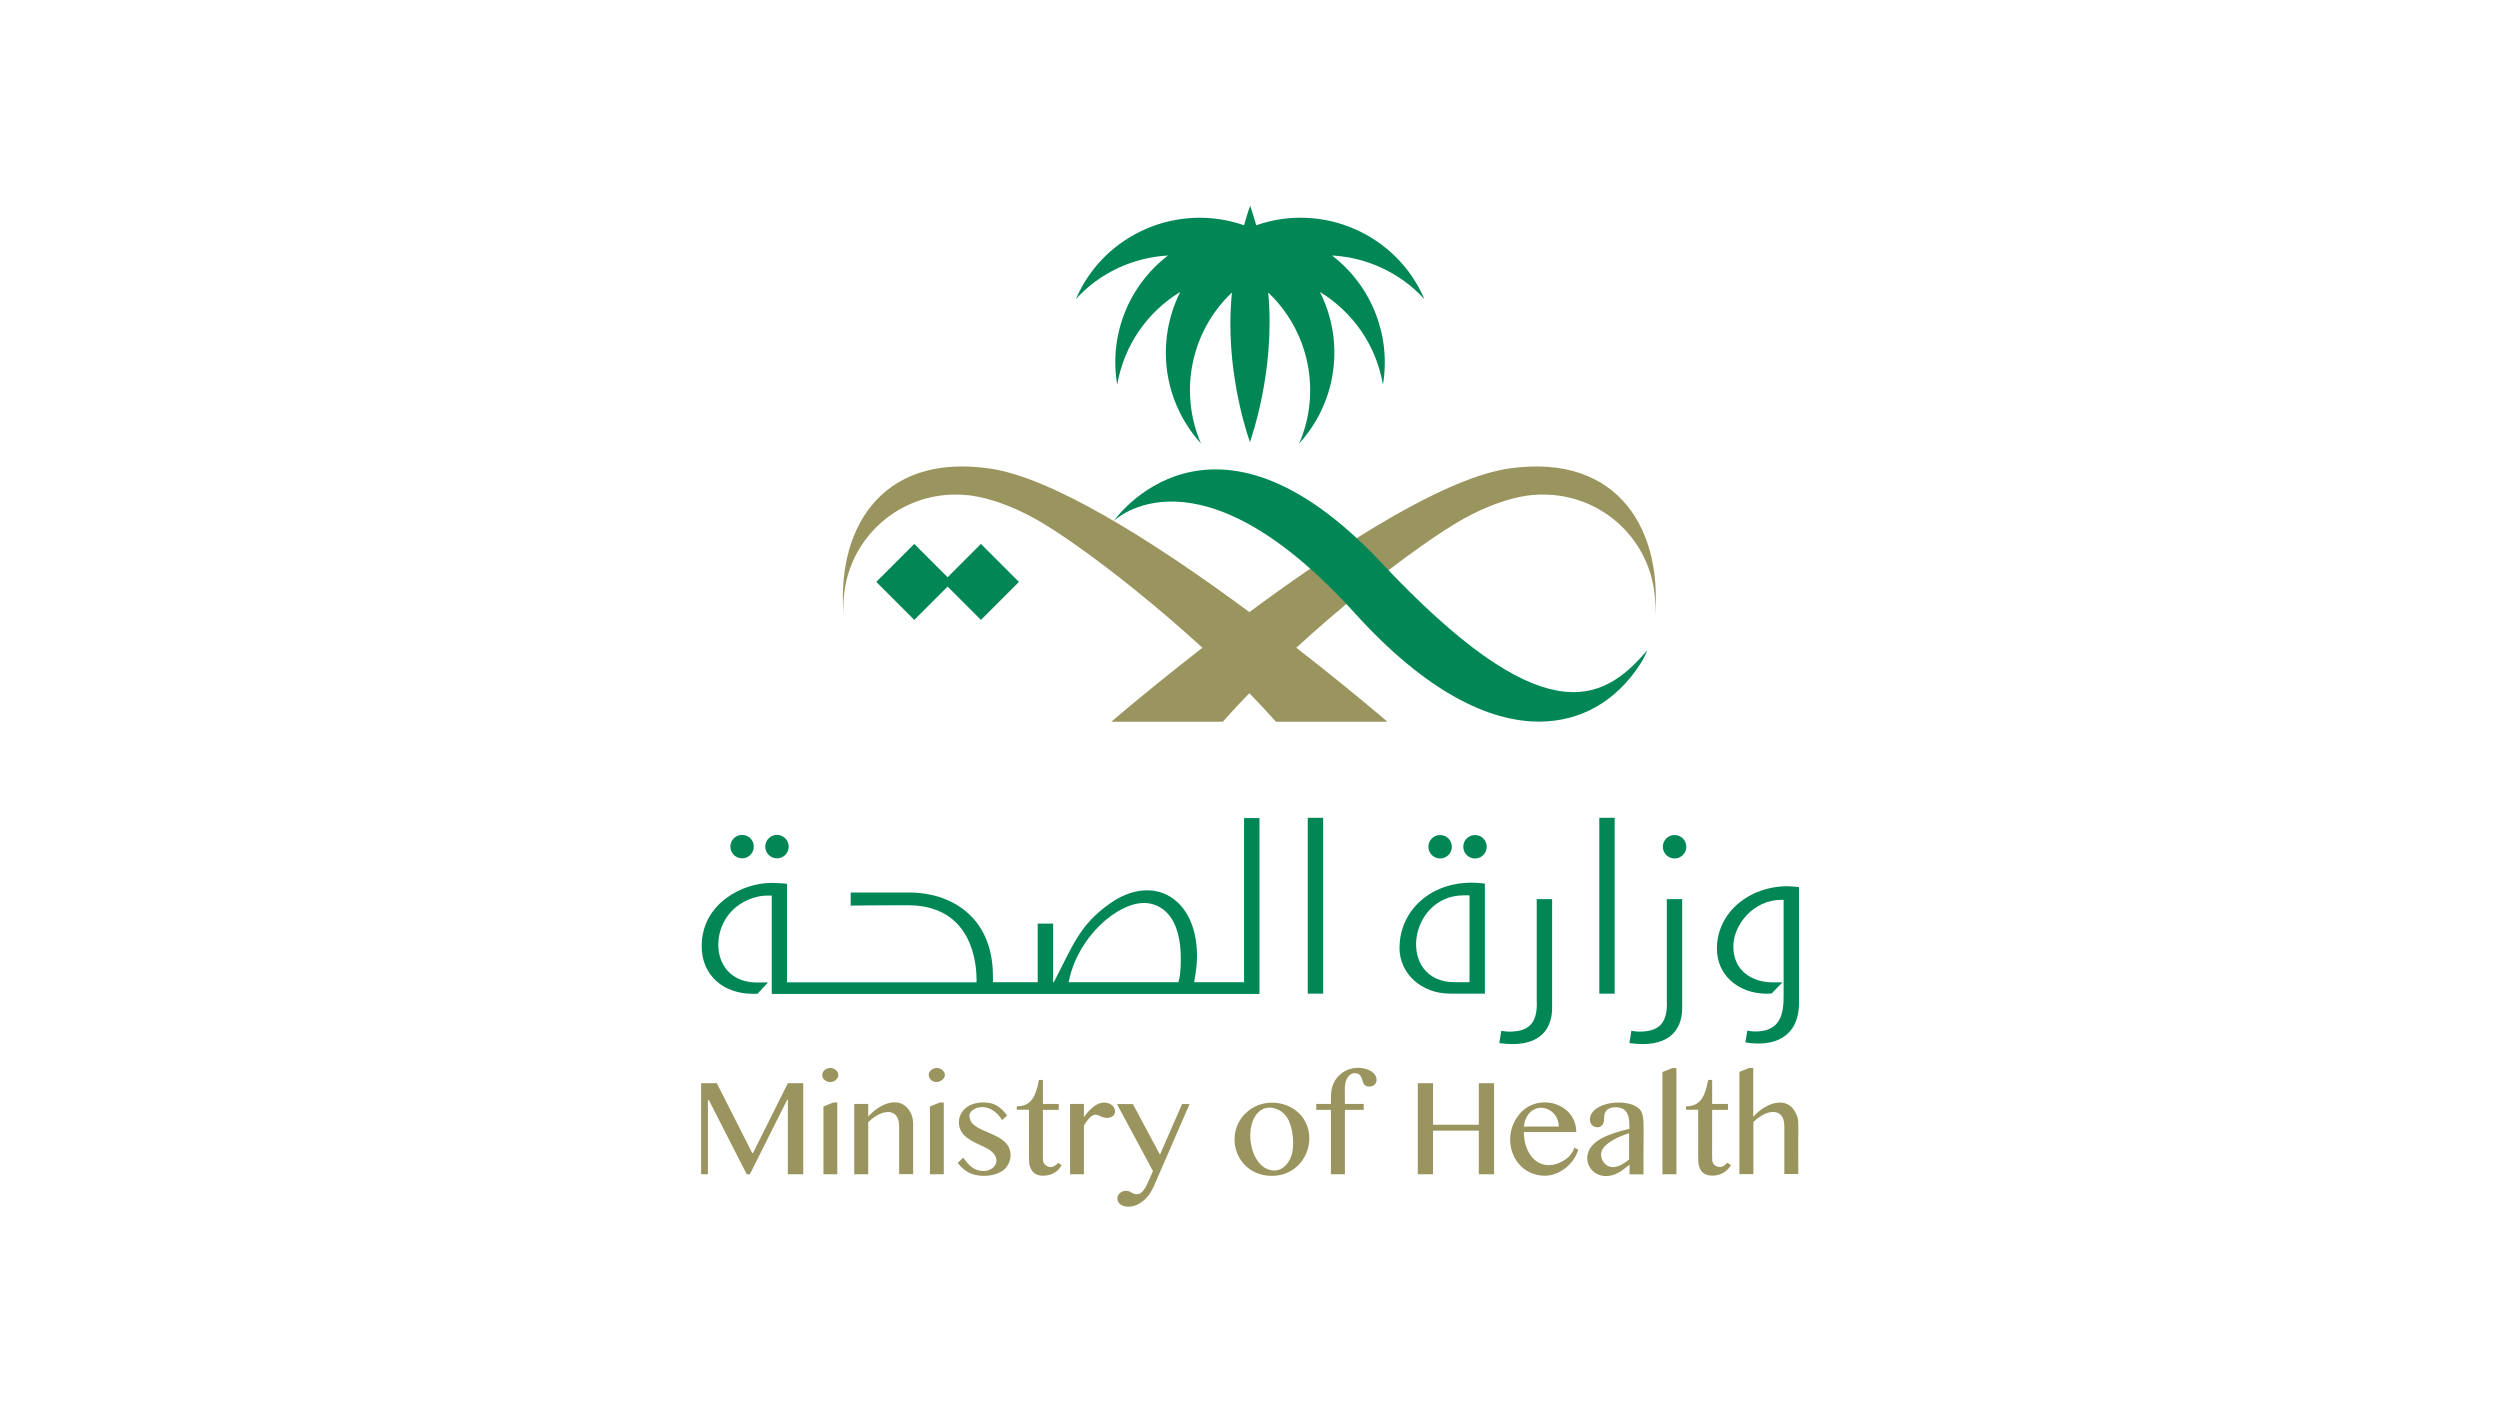<svg xmlns="http://www.w3.org/2000/svg" id="Layer_1" viewBox="0 0 177 100"><defs><style>      .st0, .st1 {        fill: #018755;      }      .st0, .st2 {        fill-rule: evenodd;      }      .st3, .st2 {        fill: #9a945e;      }    </style></defs><path class="st3" d="M74.68,82.54c-.27.17-.66.08-.8-.24-.07-.17-.03-.09-.04-3.72h1.12v-.42h-1.12v-1.7h-.28c-.21,1.05-.48,1.87-1.57,1.87v.24h.86c.02,3.56-.04,3.61.06,3.98.12.43.42.69.92.69.62,0,1.06-.27,1.34-.74l-.25-.17c-.07.08-.15.15-.24.2M65.8,76.3c.38.72,1.54.02.92-.54-.46-.39-1.15.07-.92.54M68.62,79.05c0-.69,1.45-1.17,2.33.25l.36-.32c-.33-.44-.72-.8-1.26-.89-1.32-.21-2.16.51-2.16,1.36,0,1,.91,1.34,1.82,1.77,1.57.72.67,1.97-.48,1.63-.44-.13-.77-.51-1.03-.89l-.4.37c.25.33.55.59.93.75.66.29,1.77.22,2.34-.26.54-.45.72-1.42.02-2.02-.78-.69-2.44-.84-2.44-1.74M78.17,78.06c-.58,0-1.1.57-1.43,1.04v-.94h-.98v4.98h.98v-3.45c.11-.18.26-.4.41-.55.27-.27.45-.27.77-.11.33.18.7.13.87-.01.21-.17.22-.55-.07-.78-.16-.12-.35-.18-.54-.18M58.38,75.76c-.23.21-.22.51,0,.7.53.46,1.33-.23.8-.7-.21-.18-.55-.21-.8,0M61.47,79.07v-.91h-.99v4.98h.99v-3.69c1.05-1.02,2.19-.98,2.19.28v3.4h.99v-3.57c0-.42-.14-.8-.37-1.07-.72-.88-2-.34-2.82.57M53.31,81.64h-.05l-2.51-4.95h-1.11v6.45h.48v-5.25h.07l2.68,5.25h.22l2.65-5.29h.04v5.29h1.09v-6.45h-1.09M65.84,78.34v4.8h.98v-5.08h-.29M58.3,78.34v4.8h.98v-5.08h-.29M117.7,75.9v7.24h.99v-7.52h-.28M122.06,82.54c-.28.17-.67.08-.8-.24-.07-.17-.03-.08-.04-3.72h1.12v-.42h-1.12v-1.7h-.28c-.21,1.06-.48,1.87-1.57,1.87v.24h.86c.02,3.57-.04,3.6.06,3.98.07.27.22.49.48.6.31.14.87.11,1.25-.12.22-.13.4-.31.53-.54l-.25-.17c-.07.08-.15.15-.24.2M115.94,78.42c-.51-.42-1.54-.42-2.14-.27-1.62.4-1.41,1.66-.72,1.66.38,0,.49-.29.49-.66,0-.19.03-.37.16-.52.23-.27.76-.28,1.06-.17.27.09.42.31.5.58.09.31.07.95.07.88-.72.18-1.36.35-1.98.68-2.2,1.18-.39,3.79,1.64,2.13.11-.09.23-.18.35-.27v.68h.99c-.03-3.87.16-4.26-.4-4.72M115.34,82.09c-.28.21-.53.41-.86.5-.82.25-1.34-.64-1.04-1.19.31-.57,1.28-.97,1.9-1.17v1.86ZM127.21,78.98c-.5-1.42-2.07-1.04-3.08.09v-3.46h-.28l-.7.28v7.24h.99v-3.69c1.03-1,2.19-.99,2.19.28v3.4h.99c-.03-3.6.07-3.68-.1-4.16M88.16,78.84c-1.57,1.61-.57,4.41,1.89,4.41s3.48-2.96,1.88-4.47c-.98-.92-2.73-1-3.77.07M91.46,81.73c-.17.6-.61,1.14-1.23,1.14-1.78,0-2.32-3.43-.91-4.3.49-.31,1.39-.15,1.84.61.4.68.49,1.89.3,2.55M82.13,81.76l-1.92-3.59h-1.13l2.55,4.74c-.39.88-.54,1.31-.86,1.55-.16.12-.39.1-.5.05-.16-.06-.16-.09-.32-.16-.37-.14-.84.09-.84.51,0,.78,1.75,1,2.57-.85l2.54-5.84h-.53l-1.57,3.59ZM97.1,75.86c-.57-.37-1.65-.4-2.33.32-.67.71-.52,1.55-.54,1.98h-1.04v.42h1.04v4.56h.99v-4.56h1.33v-.42h-1.33c.01-.94-.09-1.45.19-1.87.11-.17.28-.31.49-.31.78,0,.32.95,1.05.95.59,0,.71-.71.15-1.07M111.22,81.72c-.22.29-.55.52-.95.66-1.37.49-2.38-.67-2.38-2.23h3.71c0-2.05-2.68-2.82-3.99-1.31-1.47,1.71-.46,4.4,1.77,4.4,1.03,0,2.08-.84,2.36-1.85l-.28-.13c-.05.16-.12.31-.24.45M108.02,79.23c.59-1.39,2.34-.81,2.34.53h-2.47c.02-.2.06-.37.13-.53M104.7,79.63h-3.24v-2.94h-1.08v6.45h1.08v-3.09h3.24v3.09h1.08v-6.45h-1.08"></path><path class="st2" d="M106.84,33.17c-8.86,1.28-28.16,17.93-28.16,17.93h7.89c5.01-5.64,12.51-11.64,16.48-14.04,3.18-1.92,5.45-2.01,5.45-2.01,4.96-.46,9.2,3.63,8.65,8.84.65-6.15-2.41-11.85-10.31-10.72"></path><path class="st2" d="M70.06,33.17c-7.89-1.14-10.96,4.57-10.3,10.72-.56-5.21,3.71-9.3,8.65-8.84,0,0,2.27.09,5.45,2.01,3.67,2.22,11.25,8.16,16.48,14.04h7.89s-19.3-16.65-28.16-17.93"></path><path class="st1" d="M88.06,69.54h-3.51c0-.07.2-1,.2-1.84,0-4.17-3.12-5.89-6.17-3.73-2.19,1.54-2.64,3.04-3.97,5.57h-.05v-4.15h-1.09v4.15h-3.17v-.41c0-4.39-3.17-5.94-5.89-5.94h-4.18v.93c.31-.02,3.86-.03,4.04-.03,5.23,0,4.85,5.39,4.87,5.46h-13.42v-6.98c-.32-.04-.88-.06-1.13-.06-1.98,0-4.91,1.43-4.91,4.48,0,2.11,1.59,3.37,3.6,3.37h.35c.06-.07.81-.87.75-.8h-.79c-3.16,0-3.5-3.75-1.44-5.37.74-.58,1.6-.78,2.11-.78h.38v6.96h34.53v-12.45h-1.09v11.65ZM83.46,69.4l-.03.14h-7.77l.05-.23c.68-3.03,3.4-5.38,5.29-5.38.61,0,2.6.29,2.6,3.96,0,.23,0,1.02-.13,1.5"></path><path class="st1" d="M55.01,59.11c.46,0,.83.37.83.83s-.37.83-.83.83-.83-.37-.83-.83.37-.83.83-.83"></path><rect class="st1" x="92.59" y="57.9" width="1.09" height="12.45"></rect><path class="st1" d="M101.96,59.12c.46,0,.83.37.83.83s-.37.83-.83.83-.83-.37-.83-.83.37-.83.83-.83"></path><path class="st1" d="M52.54,59.11c.46,0,.83.37.83.83s-.37.83-.83.83-.83-.37-.83-.83.37-.83.83-.83"></path><path class="st1" d="M118.56,59.12c.46,0,.83.37.83.83s-.37.83-.83.83-.83-.37-.83-.83.37-.83.83-.83"></path><path class="st1" d="M126.61,62.74c-2.84,0-5.05,1.93-5.05,4.4,0,2.22,1.95,3.36,3.87,3.2.06-.07.84-.86.77-.79h-.72c-1.37,0-2.76-.78-2.76-2.53,0-1.56,1.44-3.31,3.38-3.31h.18v6.81c0,1.3-.24,2.51-2.01,2.51-.15,0-.35-.02-.56-.06l-.14.83c.26.05.54.08.98.08.85,0,2.82-.28,2.82-2.9v-8.17c-.3-.04-.55-.06-.75-.06M118.02,71.03c0,1.43-.57,2.01-1.98,2.01-.15,0-.37-.03-.54-.06l-.14.87c2.66.38,3.74-.8,3.74-2.49v-7.7h-1.09v7.36ZM108.81,71.03c0,1.43-.57,2.01-1.98,2.01-.15,0-.37-.03-.54-.06l-.14.87c2.66.38,3.74-.8,3.74-2.49v-7.7h-1.09v7.36Z"></path><path class="st1" d="M104.43,59.12c.46,0,.83.37.83.83s-.37.83-.83.83-.83-.37-.83-.83.37-.83.83-.83"></path><path class="st1" d="M113.23,57.9h1.09v12.45h-1.09v-12.45ZM99.08,67.07c0,1.87,1.55,3.28,3.6,3.28h2.45v-7.79c-3.55-.49-6.04,1.79-6.04,4.51M104.04,69.54h-1.04c-4.12,0-3.34-6.15.64-6.15h.4v6.15ZM69.45,38.51l-2.36,2.36-2.36-2.36-2.69,2.69,2.69,2.69,2.36-2.36,2.36,2.36,2.69-2.69M94.33,18.09c2.44.14,4.8,1.21,6.52,3.09-1.99-4.64-7.24-6.87-11.91-5.23-.24-.87-.43-1.38-.43-1.38,0,0-.19.51-.43,1.38-4.69-1.64-9.93.61-11.91,5.23,1.71-1.89,4.08-2.95,6.52-3.09-2.84,2.19-4.18,5.71-3.59,9.15.47-2.78,2.14-5.16,4.46-6.57-1.76,3.52-1.22,7.76,1.47,10.73-1.59-3.67-.7-7.96,2.19-10.69-.07.71-.11,1.46-.11,2.23,0,4.62,1.39,8.36,1.39,8.36,0-.07,1.82-4.94,1.29-10.59,2.89,2.74,3.78,7.03,2.19,10.69,2.66-2.91,3.26-7.18,1.47-10.73,2.32,1.41,4,3.79,4.46,6.57.58-3.4-.74-6.95-3.6-9.15"></path><path class="st0" d="M97.78,39.82c-12.06-12.85-18.92-2.94-18.92-2.94,0,0,5.88-5.82,17.06,6.53,5.02,5.55,9.51,7.72,13.13,7.68,2.77-.03,5.33-1.33,7.12-4.14.29-.45.46-.92.46-.92-3.23,3.84-7.49,5.88-18.85-6.21"></path></svg>